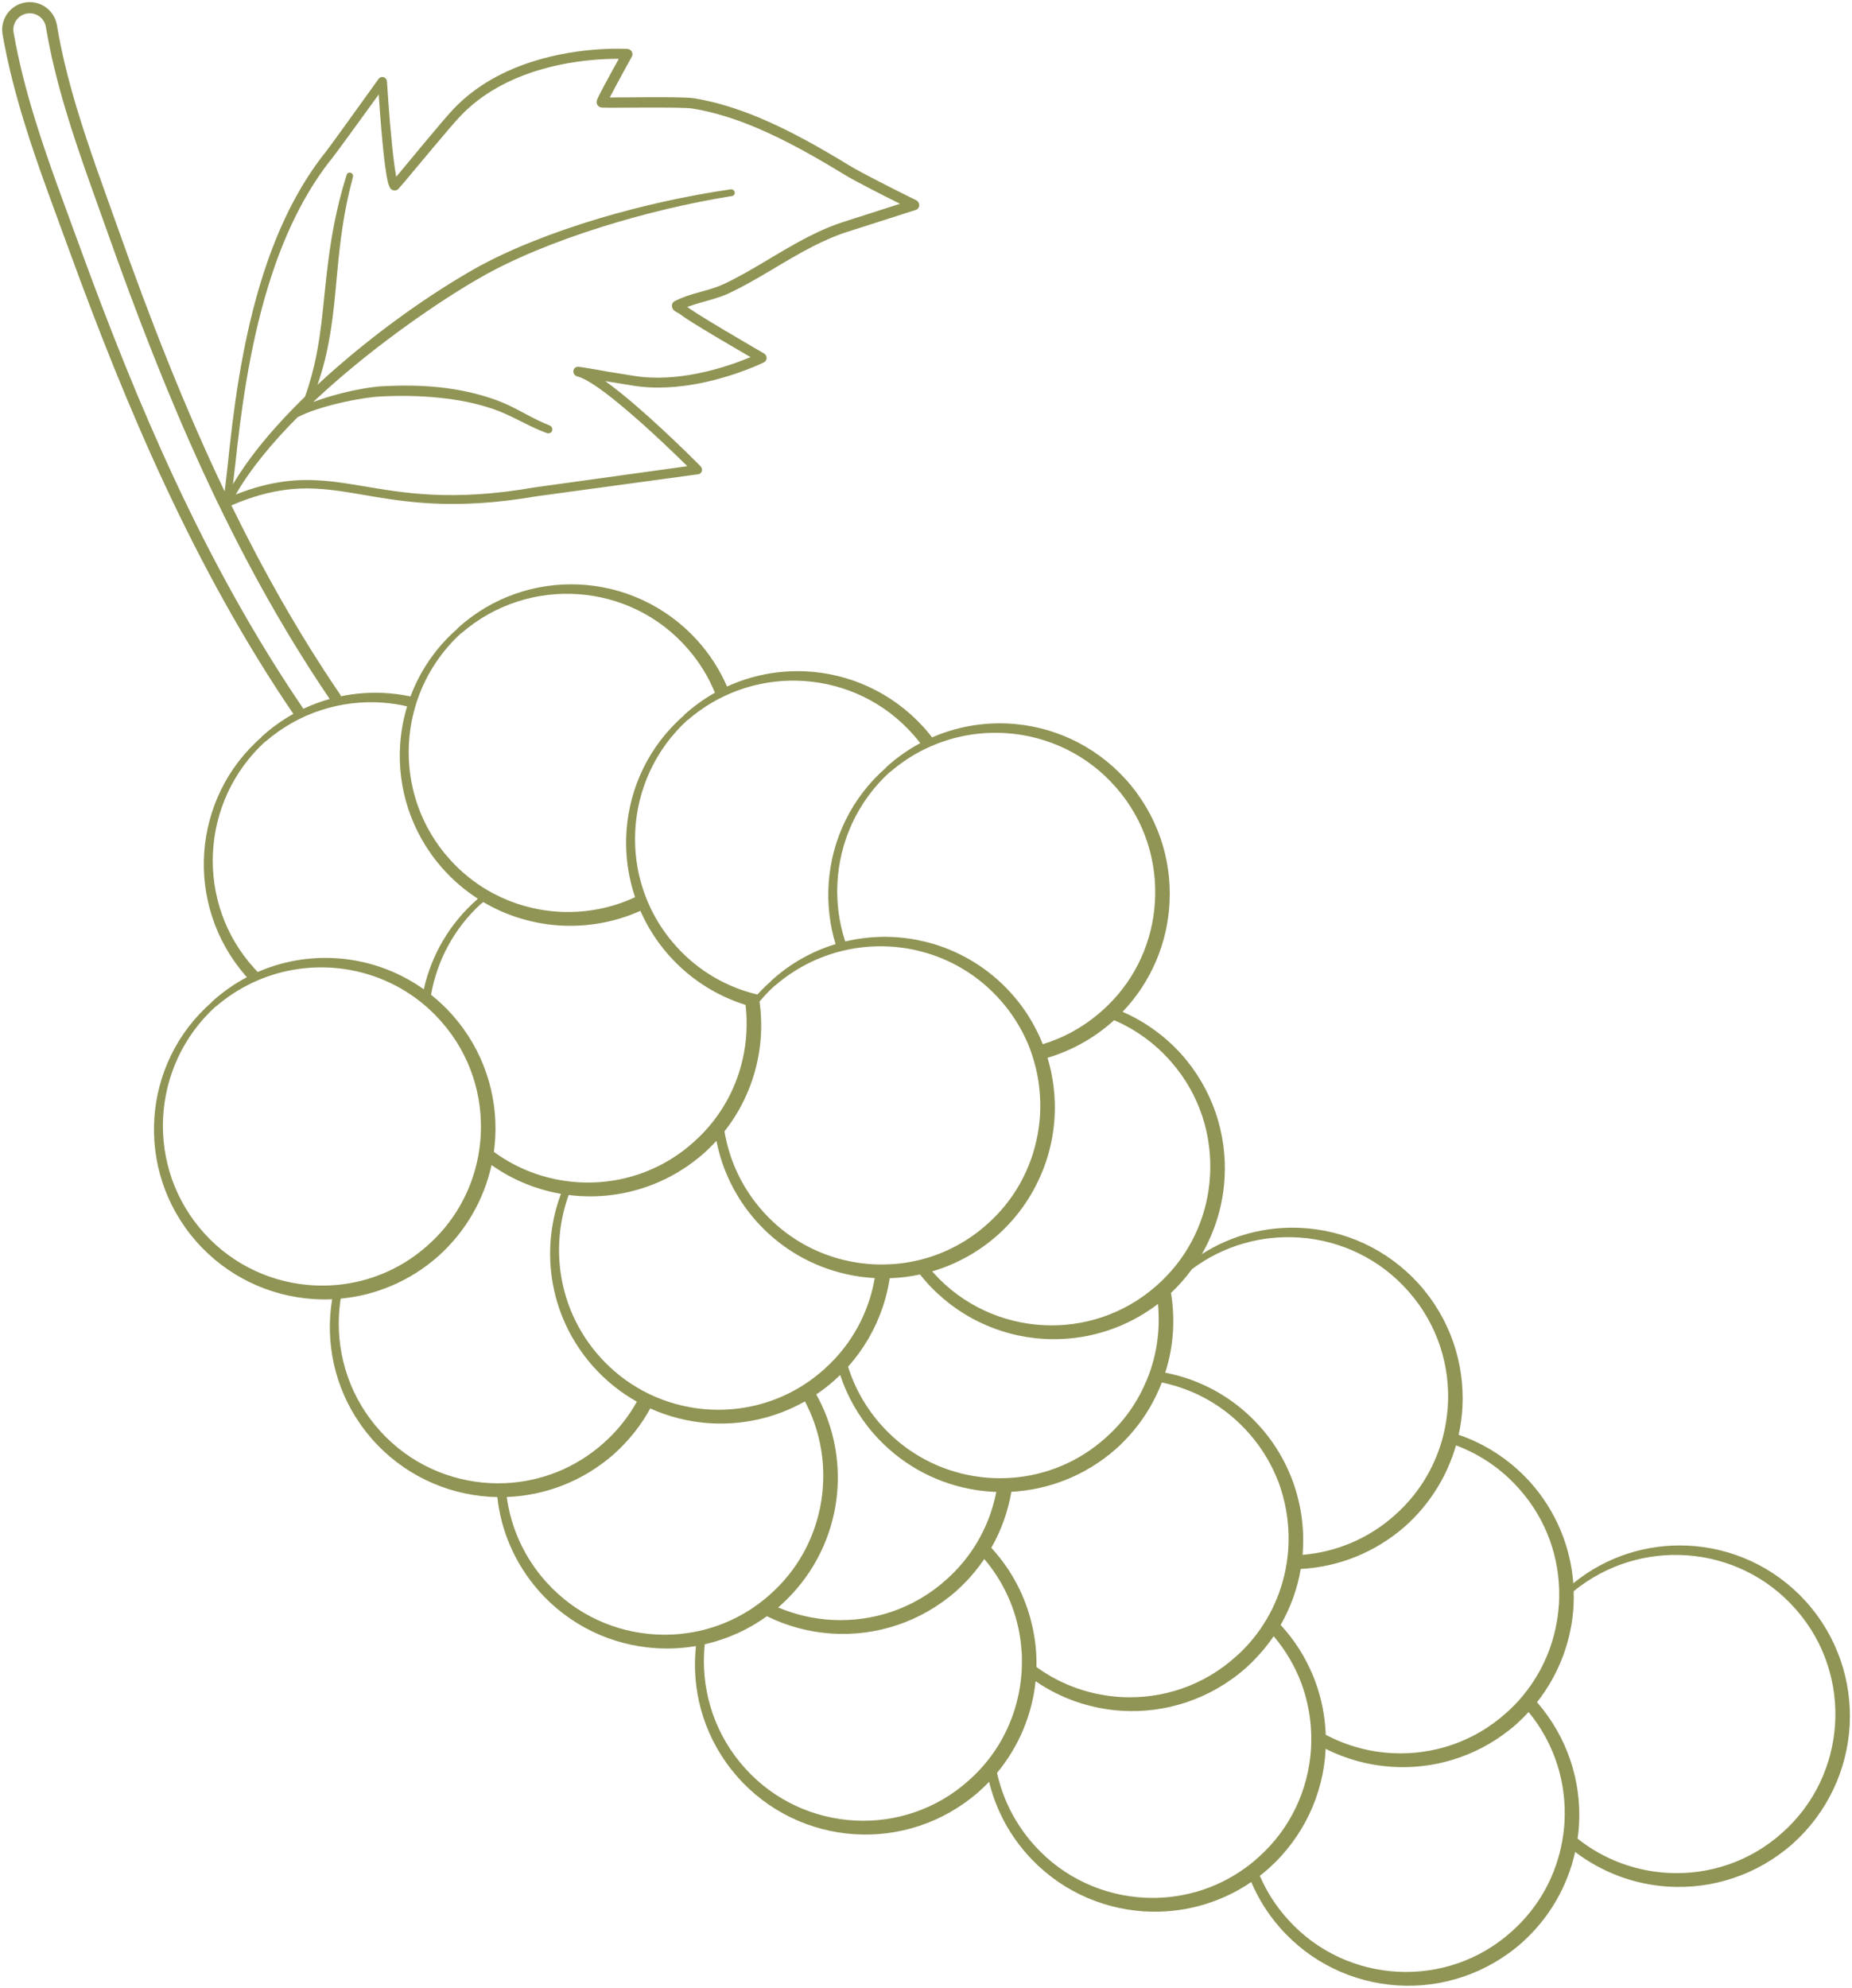 <?xml version="1.0" encoding="UTF-8" standalone="no"?><svg xmlns="http://www.w3.org/2000/svg" xmlns:xlink="http://www.w3.org/1999/xlink" clip-rule="evenodd" fill="#909555" fill-rule="evenodd" height="1631.4" preserveAspectRatio="xMidYMid meet" stroke-linejoin="round" stroke-miterlimit="2" version="1" viewBox="-1.6 -1.5 1519.9 1631.4" width="1519.9" zoomAndPan="magnify"><g><g><g id="change1_1"><path d="M9410.15,3459.26C9329.04,3339.99 9273.26,3208.2 9225.81,3077.88C9213.45,3043.93 9200.31,3009.53 9189.51,2974.55C9182.09,2950.54 9175.79,2926.26 9171.5,2901.66C9171.5,2901.66 9171.5,2901.65 9171.5,2901.64C9169.41,2889.34 9177.7,2877.64 9190.01,2875.55C9202.31,2873.46 9214.01,2881.75 9216.1,2894.06C9216.1,2894.06 9216.1,2894.07 9216.1,2894.07C9219.88,2916.83 9225.56,2939.31 9232.22,2961.56C9242.52,2995.91 9255.15,3029.71 9266.99,3063.07C9292.46,3134.84 9320.34,3206.73 9353.75,3276.69C9353.96,3275.11 9354.18,3273.45 9354.39,3271.75C9355.81,3260.3 9357.16,3246.64 9357.98,3239.18C9363.32,3190.62 9371.8,3137.17 9388.91,3088.17C9400.46,3055.08 9415.95,3024.01 9436.99,2997.79C9438.19,2996.3 9443.49,2989.03 9449.99,2980.05C9462.79,2962.37 9480.19,2938.13 9480.19,2938.13C9481.1,2936.87 9482.74,2936.35 9484.26,2936.84C9485.79,2937.33 9486.88,2938.72 9486.97,2940.3C9486.97,2940.3 9488.67,2967.96 9491.08,2991.88C9492.15,3002.39 9493.34,3012.18 9494.6,3018.5C9494.82,3018.24 9495.05,3017.97 9495.28,3017.7C9506.46,3004.37 9532.46,2972.58 9541.29,2963.23C9560.31,2943.07 9584.3,2930.97 9607.2,2923.78C9647.5,2911.12 9684.4,2913.66 9684.4,2913.66C9685.85,2913.76 9687.18,2914.6 9687.9,2915.88C9688.63,2917.16 9688.65,2918.7 9687.96,2919.95C9687.96,2919.95 9675.5,2942.4 9669.82,2953.47C9680.01,2953.47 9699.85,2953.18 9715.83,2953.26C9726.59,2953.32 9735.65,2953.57 9739.11,2954.14C9757.35,2957.16 9775.31,2962.88 9792.8,2970.2C9818.64,2981.01 9843.47,2995.32 9866.74,3009.45C9871.4,3012.28 9879.59,3016.65 9888.21,3021.11C9904.01,3029.29 9921.26,3037.77 9921.26,3037.77C9922.86,3038.56 9923.87,3040.22 9923.8,3041.97C9923.74,3043.72 9922.62,3045.21 9920.96,3045.75L9867.27,3062.95C9856.58,3066.18 9846.5,3070.58 9836.72,3075.56C9813.33,3087.49 9791.67,3102.75 9767.96,3113.98C9757.77,3118.81 9745.6,3120.97 9734.92,3124.81C9734.42,3124.99 9733.93,3125.17 9733.44,3125.36C9734.43,3126.11 9735.45,3126.82 9736.48,3127.51C9738.44,3128.84 9740.46,3130.09 9742.46,3131.37C9747.55,3134.62 9755.56,3139.45 9763.86,3144.4C9779.61,3153.77 9796.39,3163.51 9796.39,3163.51C9797.73,3164.29 9798.57,3165.72 9798.57,3167.25C9798.57,3168.77 9797.73,3170.13 9796.38,3170.8C9796.38,3170.8 9773.66,3182.06 9743.76,3187.97C9726.43,3191.39 9706.7,3193.01 9687.57,3189.69C9680.79,3188.52 9673.94,3187.52 9667.14,3186.37C9666.77,3186.31 9666.4,3186.25 9666.04,3186.18C9670.04,3189.02 9674.27,3192.24 9678.61,3195.73C9708.6,3219.81 9744.41,3256.15 9744.41,3256.15C9745.45,3257.2 9745.83,3258.73 9745.4,3260.1C9744.97,3261.47 9743.8,3262.45 9742.36,3262.64L9609.85,3280.69C9540.42,3292.66 9499.77,3285.01 9465.2,3279.12C9444.48,3275.59 9426,3272.66 9404.61,3275.29C9391.1,3276.96 9376.43,3280.84 9359.28,3288.15C9385.23,3341.33 9414.5,3393.32 9448.47,3443.21C9448.81,3443.7 9449.04,3444.24 9449.16,3444.79C9460.57,3442.43 9472.21,3441.52 9483.78,3442.05C9491.34,3442.4 9498.86,3443.36 9506.28,3444.93C9514.07,3424.1 9526.99,3404.86 9544.93,3389.25L9544.82,3389.12C9573.06,3363.31 9609.14,3351.45 9644.59,3353.08C9680.38,3354.72 9715.48,3370.16 9741.48,3398.72C9751.97,3410.32 9760.16,3423.2 9766.09,3436.8C9786.43,3427.46 9808.5,3423.34 9830.34,3424.34C9866.13,3425.98 9901.23,3441.43 9927.23,3469.99C9929.74,3472.77 9932.12,3475.62 9934.37,3478.54C9954.05,3469.94 9975.26,3466.18 9996.26,3467.14C10032.1,3468.78 10067.1,3484.22 10093.1,3512.78C10119.2,3541.65 10131.2,3578.41 10129.2,3614.44C10127.5,3646.9 10114.5,3678.72 10090.7,3703.7C10108.3,3711.37 10124.6,3722.8 10138.4,3737.89C10164.4,3766.76 10176.4,3803.52 10174.4,3839.55C10173.3,3861.48 10166.9,3883.11 10155.7,3902.54C10180.2,3886.8 10208.6,3879.68 10236.6,3880.97C10272.4,3882.61 10307.5,3898.05 10333.5,3926.61C10359.6,3955.47 10371.5,3992.24 10369.6,4028.27C10369.2,4035.83 10368.1,4043.35 10366.5,4050.76C10388.1,4058.15 10408.2,4070.97 10424.7,4089.05C10446.4,4113.08 10458.3,4142.59 10460.6,4172.59C10487.8,4150.35 10521.4,4140.18 10554.4,4141.69C10590.2,4143.33 10625.3,4158.78 10651.3,4187.34C10677.4,4216.2 10689.3,4252.96 10687.4,4288.99C10685.4,4325.15 10669.5,4360.51 10640.4,4386.51C10611.1,4412.26 10574.1,4423.81 10538.1,4421.45C10511,4419.68 10484.5,4410.11 10462.1,4393.02C10455.9,4420.88 10441.2,4447.12 10418.3,4467.57C10389,4493.32 10352.1,4504.87 10316,4502.51C10280.1,4500.16 10245.1,4484.09 10219.6,4454.9C10209.6,4443.49 10201.9,4430.93 10196.3,4417.72C10169.7,4435.81 10138.5,4443.77 10108,4441.77C10072.1,4439.41 10037.1,4423.35 10011.6,4394.15C9996.38,4376.7 9986.25,4356.52 9981.14,4335.47C9978.49,4338.24 9975.72,4340.93 9972.81,4343.52C9943.54,4369.27 9906.59,4380.83 9870.51,4378.46C9834.62,4376.11 9799.62,4360.04 9774.11,4330.85C9748.82,4301.83 9737.59,4265.3 9740.06,4229.68C9740.19,4227.81 9740.36,4225.94 9740.56,4224.08C9729.62,4225.96 9718.51,4226.54 9707.48,4225.82C9671.59,4223.46 9636.6,4207.39 9611.08,4178.2C9591.66,4155.91 9580.53,4129.2 9577.53,4101.86C9575.31,4101.82 9573.09,4101.73 9570.86,4101.58C9534.98,4099.23 9499.98,4083.16 9474.46,4053.97C9449.17,4024.95 9437.95,3988.42 9440.42,3952.8C9440.72,3948.36 9441.24,3943.93 9441.98,3939.53C9436.83,3939.76 9431.68,3939.7 9426.54,3939.37C9390.65,3937.01 9355.65,3920.94 9330.14,3891.75C9304.85,3862.73 9293.62,3826.2 9296.09,3790.58C9298.54,3755.26 9314.4,3720.84 9343.21,3695.79L9343.1,3695.66C9352.04,3687.48 9361.77,3680.7 9372.02,3675.31C9371.7,3674.94 9371.37,3674.57 9371.04,3674.2C9345.76,3645.18 9334.53,3608.65 9337,3573.03C9339.45,3537.7 9355.31,3503.28 9384.12,3478.23L9384.01,3478.1C9392.14,3470.67 9400.92,3464.39 9410.15,3459.26ZM9439.98,3447.02C9359.08,3327.84 9304.72,3196.79 9258.35,3066.14C9246.46,3032.63 9233.79,2998.69 9223.44,2964.19C9216.66,2941.58 9210.9,2918.72 9207.06,2895.59C9205.81,2888.27 9198.86,2883.34 9191.54,2884.59C9184.23,2885.83 9179.29,2892.78 9180.54,2900.1C9184.76,2924.31 9190.97,2948.21 9198.27,2971.85C9209.02,3006.68 9222.11,3040.93 9234.42,3074.74C9281.67,3204.51 9337.18,3335.77 9418.01,3454.51C9418.13,3454.69 9418.24,3454.88 9418.33,3455.07C9425.36,3451.76 9432.6,3449.07 9439.98,3447.02ZM9362.9,3279.24C9377.96,3273.32 9391.18,3270.02 9403.48,3268.47C9425.58,3265.69 9444.68,3268.57 9466.11,3272.16C9500.1,3277.86 9540.08,3285.31 9608.28,3273.38C9608.28,3273.38 9733.49,3256.01 9733.49,3256.01C9723.96,3246.61 9703.43,3226.72 9683.48,3209.82C9667.63,3196.39 9652.27,3184.73 9643.34,3182.38C9640.42,3181.61 9640.12,3179.41 9640.06,3179.17C9639.79,3177.99 9640,3176.9 9640.76,3175.91C9641.1,3175.47 9641.75,3174.76 9643.08,3174.5C9643.26,3174.47 9643.67,3174.4 9644.29,3174.45C9644.98,3174.5 9647.49,3174.88 9648.5,3175.03L9659.54,3176.89C9662.4,3177.45 9665.28,3177.96 9668.17,3178.45C9674.99,3179.59 9681.85,3180.57 9688.64,3181.73C9706.76,3184.84 9725.43,3183.21 9741.84,3179.94C9760.73,3176.17 9776.64,3170.18 9785.33,3166.53C9778.96,3162.82 9769.18,3157.12 9759.77,3151.54C9751.37,3146.56 9743.26,3141.68 9738.11,3138.41C9736.04,3137.09 9733.96,3135.8 9731.93,3134.43C9730.52,3133.49 9729.12,3132.5 9727.77,3131.46C9726.53,3130.5 9723.59,3129.22 9722.55,3128.23C9721.43,3127.16 9720.99,3126 9720.88,3125.05C9720.69,3123.5 9721.01,3121.69 9723.38,3120.45C9726.02,3119.07 9728.83,3117.9 9731.75,3116.84C9742.18,3113.09 9754.09,3111.02 9764.03,3106.29C9787.65,3095.05 9809.23,3079.8 9832.53,3067.88C9842.74,3062.66 9853.28,3058.07 9864.43,3054.68C9864.43,3054.68 9908.01,3040.71 9908,3040.71C9901.58,3037.5 9892.81,3033.09 9884.44,3028.76C9875.6,3024.19 9867.2,3019.7 9862.43,3016.8C9839.54,3002.88 9815.13,2988.77 9789.72,2978.12C9772.88,2971.05 9755.6,2965.51 9738.03,2962.59C9735.63,2962.18 9730.32,2961.99 9723.61,2961.87C9706.61,2961.58 9681.02,2961.95 9669.46,2961.91C9666.72,2961.9 9664.73,2961.86 9663.76,2961.8C9662.69,2961.72 9662.03,2961.5 9661.78,2961.39C9661.07,2961.1 9658.04,2959.28 9659.33,2955.57C9659.58,2954.85 9660.25,2953.38 9661.24,2951.41C9664.78,2944.36 9672.68,2929.97 9677.22,2921.77C9665.03,2921.68 9638.38,2922.71 9609.94,2931.55C9588.16,2938.33 9565.31,2949.69 9547.19,2968.78C9538.39,2978.05 9512.46,3009.58 9501.3,3022.79C9499.05,3025.46 9497.38,3027.4 9496.55,3028.3C9493.82,3031.24 9490.51,3028.95 9490.31,3028.73C9489.6,3027.98 9488.7,3026.35 9488,3023.86C9487.13,3020.71 9486.26,3015.71 9485.45,3009.66C9483.11,2992.18 9481.17,2965.66 9480.2,2951.04C9473.95,2959.67 9464.02,2973.35 9455.93,2984.44C9449.3,2993.52 9443.88,3000.88 9442.66,3002.39C9421.98,3027.96 9406.76,3058.3 9395.33,3090.62C9378.19,3139.11 9369.58,3192.02 9364.1,3240.1C9363.29,3247.17 9361.98,3259.8 9360.59,3270.85C9374.61,3247.13 9395.56,3222.47 9419.69,3198.96C9423.82,3187.59 9426.69,3176.6 9428.89,3165.77C9431.3,3153.88 9432.81,3142.17 9434.11,3130.3C9434.98,3122.39 9435.76,3114.42 9436.63,3106.29C9437.88,3094.64 9439.31,3082.68 9441.35,3070.14C9444.05,3053.6 9447.89,3036.09 9453.89,3016.97C9454.3,3015.57 9455.79,3014.8 9457.22,3015.27C9458.65,3015.73 9459.48,3017.25 9459.07,3018.66C9451.25,3047.57 9448.43,3072.72 9446.24,3096.2C9445.57,3103.37 9444.96,3110.38 9444.26,3117.28C9443.17,3128.02 9441.92,3138.51 9440.14,3148.98C9437.88,3162.28 9434.74,3175.53 9429.99,3189.16C9452.83,3167.94 9477.84,3147.89 9502.04,3130.6C9522.1,3116.26 9541.65,3103.88 9558.81,3094.11C9586.19,3078.7 9622.04,3064.38 9661.03,3052.73C9695.84,3042.33 9733.15,3034.07 9769.07,3028.86C9770.58,3028.63 9772.04,3029.67 9772.34,3031.19C9772.63,3032.7 9771.64,3034.11 9770.13,3034.34C9734.61,3040.04 9697.78,3048.86 9663.41,3059.63C9625.19,3071.61 9590.03,3086.01 9563.26,3101.48C9546.32,3111.18 9527.14,3123.59 9507.28,3137.68C9481.19,3156.2 9453.99,3177.72 9429.56,3200.42C9428.51,3201.41 9427.45,3202.39 9426.41,3203.38C9432.35,3201.14 9438.82,3199.1 9445.31,3197.32C9459.15,3193.55 9473.08,3191.07 9482.09,3190.47C9498.31,3189.58 9514.29,3189.62 9529.74,3191.24C9546.16,3192.96 9561.97,3196.43 9576.86,3201.84C9580.01,3202.99 9583.06,3204.28 9586.05,3205.66C9597.68,3211.06 9608.34,3217.9 9620.37,3222.54C9622.15,3223.2 9623.1,3225.15 9622.51,3226.89C9621.92,3228.63 9620,3229.51 9618.22,3228.85C9605.95,3224.44 9594.99,3217.81 9583.11,3212.61C9580.31,3211.38 9577.44,3210.23 9574.49,3209.22C9560.14,3204.26 9544.94,3201.36 9529.2,3199.79C9514.17,3198.29 9498.65,3197.99 9482.86,3198.76C9474.2,3199.09 9460.79,3201.18 9447.39,3204.37C9434.81,3207.36 9422.23,3211.28 9413.67,3215.82C9413.63,3215.83 9413.6,3215.85 9413.57,3215.87C9392.71,3236.84 9374.83,3258.4 9362.9,3279.24ZM10218.4,4088.96C10213,4075.05 10205.2,4061.82 10194.8,4049.97C10175.4,4027.58 10149.9,4013.45 10122.9,4007.82C10117.5,4021.84 10109.9,4035.13 10099.9,4047.12C10097.8,4049.61 10095.7,4052.05 10093.4,4054.42C10090.8,4057.2 10088,4059.89 10085.1,4062.48C10060.3,4084.28 10030,4095.91 9999.41,4097.52C9996.67,4113.52 9991.16,4129.09 9982.94,4143.48C9983.2,4143.77 9983.47,4144.06 9983.73,4144.35C10000.2,4162.53 10011,4183.85 10016.2,4206.14C10016.7,4208.15 10017.1,4210.16 10017.5,4212.18C10019.4,4221.8 10020.2,4231.56 10020,4241.3C10040.8,4256.43 10065.3,4264.69 10090,4265.96C10123.1,4267.65 10156.9,4256.84 10183.4,4232.95C10185,4231.55 10186.6,4230.12 10188.1,4228.66C10190.3,4226.47 10192.4,4224.22 10194.5,4221.91C10198.8,4217.09 10202.6,4212.02 10206,4206.74C10207.9,4203.82 10209.7,4200.85 10211.3,4197.82C10217.6,4186.16 10222,4173.71 10224.5,4160.94C10225.2,4157.21 10225.8,4153.45 10226.2,4149.68C10226.4,4147.79 10226.6,4145.9 10226.7,4144.01C10227.7,4127.34 10225.6,4110.47 10220.3,4094.39C10219.7,4092.57 10219.1,4090.76 10218.4,4088.96ZM9966.44,4146.59C9967.16,4145.55 9967.87,4144.49 9968.56,4143.43C9970.45,4140.52 9972.22,4137.54 9973.85,4134.51C9980.15,4122.86 9984.54,4110.41 9987.03,4097.63C9985.62,4097.58 9984.2,4097.51 9982.78,4097.42C9979.09,4097.18 9975.4,4096.79 9971.73,4096.26C9969.59,4095.95 9967.47,4095.59 9965.34,4095.18C9935.74,4089.48 9907.74,4074.24 9886.38,4049.81C9873.72,4035.28 9864.59,4018.87 9858.93,4001.64C9857.31,4003.23 9855.65,4004.78 9853.95,4006.31C9849.25,4010.44 9844.35,4014.21 9839.29,4017.62C9852.38,4041.1 9858.18,4067.42 9856.78,4093.36C9856.65,4095.81 9856.46,4098.24 9856.2,4100.68C9855.94,4103.16 9855.6,4105.65 9855.21,4108.12C9850.24,4139.01 9834.92,4168.43 9809.78,4190.88C9809.19,4191.4 9808.6,4191.91 9808.01,4192.42C9822.22,4198.45 9837.33,4201.87 9852.56,4202.65C9885.66,4204.35 9919.41,4193.54 9945.96,4169.65C9950.97,4165.2 9955.55,4160.46 9959.7,4155.46C9962.09,4152.58 9964.34,4149.62 9966.44,4146.59ZM9735.81,4028.15C9741.27,4029.13 9746.77,4029.76 9752.3,4030.04C9776.84,4031.3 9801.75,4025.68 9823.82,4012.94C9826.89,4011.16 9829.91,4009.25 9832.87,4007.2C9837.3,4004.12 9841.58,4000.74 9845.7,3997.04C9849.04,3994.07 9852.19,3990.97 9855.16,3987.75C9857.44,3985.27 9859.61,3982.71 9861.66,3980.09C9870.39,3968.97 9877.06,3956.68 9881.64,3943.78C9882.59,3941.13 9883.44,3938.45 9884.21,3935.75C9885.48,3931.28 9886.51,3926.74 9887.3,3922.17C9886.73,3922.14 9886.16,3922.11 9885.59,3922.07C9878.46,3921.6 9871.37,3920.59 9864.38,3919.05C9862.27,3918.58 9860.17,3918.07 9858.09,3917.5C9832.24,3910.53 9808.11,3896.1 9789.19,3874.46C9772.48,3855.28 9761.91,3832.83 9757.38,3809.52C9754.1,3813.12 9750.61,3816.57 9746.91,3819.88C9724.55,3839.55 9697.72,3850.93 9670.21,3854.16C9665.32,3854.74 9660.4,3855.05 9655.48,3855.11C9651.85,3855.15 9648.23,3855.06 9644.61,3854.82C9641.76,3854.63 9638.92,3854.36 9636.1,3854C9631.56,3866.55 9628.97,3879.66 9628.34,3892.88C9627.16,3917.87 9633.03,3943.21 9646.18,3965.58C9647.16,3967.26 9648.18,3968.91 9649.25,3970.56C9653.05,3976.42 9657.39,3982.06 9662.24,3987.4C9672.4,3998.62 9684.07,4007.65 9696.67,4014.47C9700.29,4016.43 9703.98,4018.21 9707.74,4019.81C9714.83,4022.82 9722.14,4025.18 9729.58,4026.88C9731.65,4027.36 9733.73,4027.78 9735.81,4028.15ZM9503.54,3453.03C9496.88,3451.5 9490.11,3450.5 9483.31,3450.01C9449.58,3447.62 9414.95,3458.05 9387.39,3481.91L9387.27,3481.78C9360.26,3506.37 9345.75,3539.6 9344.15,3573.45C9342.55,3607 9353.69,3641.17 9378.04,3667.97C9378.99,3669.01 9379.94,3670.03 9380.91,3671.04C9400.61,3662.42 9421.85,3658.64 9442.87,3659.61C9469.12,3660.81 9495,3669.44 9517.19,3685.22C9523.4,3657.44 9538.17,3631.33 9561.28,3611.24L9561.16,3611.11C9561.26,3611.02 9561.37,3610.92 9561.47,3610.83C9550.7,3603.89 9540.71,3595.34 9531.86,3585.22C9506.57,3556.2 9495.35,3519.67 9497.82,3484.05C9498.54,3473.56 9500.45,3463.14 9503.54,3453.03ZM9756.14,3441.87C9750.86,3428.97 9743.4,3416.71 9733.7,3405.64C9710.03,3378.41 9677.52,3363.41 9644.13,3361.04C9610.4,3358.64 9575.77,3369.07 9548.2,3392.93L9548.09,3392.8C9531.4,3407.99 9519.48,3426.49 9512.43,3446.38C9511.47,3449.11 9510.59,3451.86 9509.81,3454.63C9507.06,3464.38 9505.44,3474.4 9504.96,3484.47C9503.37,3518.02 9514.51,3552.19 9538.86,3578.99C9548.02,3589.11 9558.41,3597.45 9569.6,3603.99C9571.31,3604.99 9573.05,3605.95 9574.8,3606.87C9582.84,3611.09 9591.24,3614.42 9599.86,3616.85C9603.79,3617.96 9607.76,3618.89 9611.77,3619.62C9617.44,3620.67 9623.17,3621.34 9628.92,3621.63C9649.88,3622.7 9671.1,3618.76 9690.6,3609.65C9688.09,3602.26 9686.22,3594.72 9685,3587.1C9684.51,3584.09 9684.13,3581.06 9683.84,3578.03C9683.13,3570.47 9683.04,3562.87 9683.56,3555.32C9686.01,3519.99 9701.87,3485.57 9730.68,3460.52L9730.56,3460.39C9738.53,3453.11 9747.12,3446.94 9756.14,3441.87ZM9449,3939.04C9448.26,3943.74 9447.79,3948.47 9447.56,3953.22C9445.97,3986.77 9457.11,4020.94 9481.46,4047.74C9505.58,4074.38 9538.23,4088.68 9571.52,4090.38C9573.26,4090.47 9575.01,4090.52 9576.76,4090.54C9579.24,4090.57 9581.72,4090.53 9584.2,4090.42C9613.1,4089.1 9641.75,4078.22 9664.92,4057.38C9676.13,4047.44 9685.18,4035.98 9692.07,4023.59C9678.53,4015.98 9666.04,4005.98 9655.24,3993.63C9650.13,3987.76 9645.59,3981.59 9641.63,3975.18C9640.64,3973.59 9639.69,3971.98 9638.78,3970.36C9625.16,3946.23 9619.35,3919.09 9621.2,3892.46C9622.13,3879.04 9624.99,3865.75 9629.77,3853.05C9609.63,3849.57 9590.16,3841.69 9572.93,3829.52C9572.88,3829.53 9572.82,3829.53 9572.77,3829.53C9566.61,3857.52 9551.84,3883.89 9528.84,3904.43C9505.64,3924.84 9477.6,3936.34 9449,3939.04ZM10127.2,3920.04C10148.8,3897.33 10160.6,3868.39 10162.4,3838.85C10164.5,3805.7 10154.2,3771.74 10130.6,3744.81C10117.3,3729.52 10101.2,3718.09 10083.8,3710.58C10083.3,3711.04 10082.7,3711.5 10082.2,3711.96C10066.3,3725.95 10048.2,3735.75 10029.1,3741.41C10033.8,3757.1 10035.8,3773.43 10034.9,3789.62C10034.3,3800.69 10032.4,3811.69 10029.2,3822.37C10028.4,3825.14 10027.5,3827.89 10026.4,3830.61C10018.7,3851.66 10005.8,3871.16 9987.9,3887.13C9971.9,3901.21 9953.6,3911.04 9934.41,3916.68C9934.84,3917.18 9935.29,3917.67 9935.74,3918.16C9959.85,3944.8 9992.51,3959.1 10025.8,3960.8C10058.2,3962.46 10091.3,3952.11 10117.6,3929.2C10118.1,3928.74 10118.7,3928.27 10119.2,3927.8C10122,3925.29 10124.7,3922.72 10127.2,3920.04ZM9376.35,3679.94C9365.8,3684.95 9355.74,3691.45 9346.48,3699.46L9346.37,3699.33C9319.35,3723.92 9304.84,3757.15 9303.24,3791C9301.64,3824.55 9312.78,3858.72 9337.13,3885.53C9361.25,3912.16 9393.91,3926.46 9427.19,3928.16C9432.93,3928.46 9438.68,3928.37 9444.42,3927.91C9446.75,3927.73 9449.08,3927.48 9451.4,3927.16C9476.32,3923.81 9500.51,3913.22 9520.59,3895.16C9540.64,3877.38 9553.8,3854.74 9559.99,3830.58C9560.63,3828.07 9561.2,3825.53 9561.69,3822.99C9561.82,3822.33 9561.95,3821.67 9562.06,3821.01C9562.75,3817.18 9563.26,3813.32 9563.6,3809.45C9563.69,3808.37 9563.77,3807.29 9563.84,3806.21C9565.93,3773.06 9555.58,3739.1 9531.98,3712.17C9531.68,3711.83 9531.38,3711.49 9531.08,3711.15C9528.2,3707.9 9525.18,3704.83 9522.06,3701.94C9521.92,3701.8 9521.77,3701.67 9521.63,3701.54C9519.54,3699.62 9517.4,3697.78 9515.21,3696.03C9494,3678.97 9468.47,3669.42 9442.41,3667.57C9423.36,3666.22 9404.03,3668.95 9385.84,3675.89C9382.64,3677.11 9379.47,3678.46 9376.35,3679.94ZM10449,4183.11C10449.4,4152.19 10438.9,4121.03 10416.9,4095.97C10402.2,4079.01 10384,4066.8 10364.3,4059.42C10357.2,4084.21 10343.2,4107.35 10322.6,4125.79C10297.8,4147.59 10267.5,4159.21 10236.9,4160.83C10234.2,4176.82 10228.6,4192.4 10220.4,4206.79C10220.7,4207.08 10220.9,4207.36 10221.2,4207.65C10232.2,4219.77 10240.6,4233.27 10246.6,4247.52C10247.3,4249.28 10248,4251.05 10248.7,4252.83C10254,4267.06 10256.9,4281.95 10257.4,4296.88C10274.5,4305.95 10293.2,4310.99 10312.1,4311.96C10345.2,4313.65 10379,4302.85 10405.5,4278.95C10406.1,4278.4 10406.8,4277.85 10407.4,4277.29C10410,4274.84 10412.6,4272.31 10415,4269.69C10415.2,4269.47 10415.4,4269.25 10415.6,4269.02C10417.9,4266.48 10420.1,4263.86 10422.1,4261.18C10438.1,4240.43 10447,4215.74 10448.7,4190.59C10448.8,4190.4 10448.8,4190.2 10448.8,4190.01C10448.9,4187.71 10449,4185.41 10449,4183.11ZM9987.64,4328.16C9992.4,4349.74 10002.7,4370.41 10018.6,4387.93C10042.7,4414.56 10075.4,4428.86 10108.6,4430.56C10137.6,4432.05 10167.1,4423.94 10191.8,4405.85C10194.2,4404.14 10196.5,4402.34 10198.7,4400.45C10199.8,4399.51 10200.9,4398.54 10202,4397.56C10228.7,4373.9 10243.2,4341.63 10245.3,4308.61C10245.4,4306.32 10245.5,4304.02 10245.5,4301.71C10245.6,4297.62 10245.4,4293.53 10245.1,4289.44C10244.3,4279.45 10242.3,4269.51 10239.2,4259.86C10238.6,4258.09 10238,4256.34 10237.4,4254.59C10232.2,4240.86 10224.7,4227.79 10214.7,4216.01C10210.2,4222.59 10205.1,4228.87 10199.4,4234.76C10197.4,4236.93 10195.2,4239.04 10192.9,4241.09C10192.5,4241.47 10192.1,4241.85 10191.7,4242.22C10162.4,4267.97 10125.5,4279.52 10089.4,4277.16C10064.7,4275.54 10040.3,4267.4 10019.3,4252.94C10016.5,4279.98 10005.8,4306.26 9987.64,4328.16ZM10203.3,4412.62C10208.9,4425.5 10216.6,4437.7 10226.6,4448.67C10250.7,4475.31 10283.3,4489.6 10316.6,4491.31C10349.7,4493 10383.5,4482.19 10410,4458.3C10432.7,4438.17 10446.6,4411.8 10451.5,4384.04C10452.2,4380.13 10452.7,4376.19 10453.1,4372.24C10453.1,4371.28 10453.2,4370.32 10453.3,4369.35C10455.3,4337.4 10445.7,4304.68 10423.9,4278.24C10421,4281.35 10418,4284.36 10414.8,4287.26C10414.5,4287.58 10414.1,4287.91 10413.8,4288.23C10411.8,4289.98 10409.8,4291.65 10407.7,4293.27C10379.5,4315.48 10345.1,4325.37 10311.5,4323.16C10292.8,4321.94 10274.3,4316.99 10257.3,4308.41C10257.3,4308.71 10257.3,4309.01 10257.3,4309.31C10255.4,4345.47 10239.4,4380.83 10210.3,4406.83C10208,4408.85 10205.7,4410.78 10203.3,4412.62ZM10464.1,4382.12C10485.9,4399.46 10512.1,4408.88 10538.7,4410.25C10571.8,4411.94 10605.6,4401.13 10632.1,4377.24C10658.8,4353.58 10673.3,4321.31 10675.4,4288.29C10677.5,4255.15 10667.1,4221.19 10643.5,4194.26C10619.8,4167.02 10587.3,4152.02 10553.9,4149.65C10521.4,4147.34 10488,4156.97 10460.9,4179.09C10461,4182.97 10461,4186.84 10460.8,4190.71C10459.3,4219.07 10449.1,4246.93 10430.8,4270.18C10455.7,4298.76 10467.2,4334.76 10465.3,4370.06C10465.1,4374.09 10464.7,4378.11 10464.1,4382.12ZM9585.27,4101.79C9588.75,4127.1 9599.62,4151.65 9618.08,4171.98C9642.19,4198.61 9674.85,4212.91 9708.14,4214.61C9719.61,4215.2 9731.16,4214.28 9742.46,4211.84C9744.88,4211.32 9747.29,4210.73 9749.69,4210.06C9762.7,4206.46 9775.28,4200.78 9786.92,4192.99C9789.95,4190.96 9792.92,4188.79 9795.81,4186.47C9797.75,4184.91 9799.66,4183.29 9801.53,4181.61C9823.27,4162.34 9836.91,4137.36 9842.35,4110.91C9842.85,4108.45 9843.29,4105.98 9843.65,4103.5C9844.18,4099.9 9844.56,4096.28 9844.78,4092.66C9846.27,4069.03 9841.44,4044.98 9829.99,4023.36C9805.73,4037.08 9778.45,4043 9751.65,4041.24C9745.26,4040.83 9738.91,4039.97 9732.64,4038.69C9730.5,4038.26 9728.37,4037.77 9726.25,4037.23C9718.34,4035.23 9710.57,4032.53 9703.06,4029.14C9695.51,4042.89 9685.52,4055.61 9673.17,4066.65C9647.78,4088.97 9616.63,4100.63 9585.27,4101.79ZM9857.26,3654.56C9838.73,3659.6 9821.02,3668.76 9805.54,3682.16L9805.42,3682.03C9802.35,3684.83 9799.44,3687.73 9796.7,3690.74C9795.34,3692.22 9794.02,3693.74 9792.74,3695.27C9793.02,3697.25 9793.26,3699.24 9793.45,3701.22C9794.13,3708.26 9794.28,3715.32 9793.91,3722.37C9793.16,3736.33 9790.32,3750.17 9785.44,3763.39C9784.46,3766.07 9783.39,3768.71 9782.24,3771.33C9777.53,3782.06 9771.42,3792.3 9763.95,3801.78C9767.95,3825.76 9778.64,3848.91 9796.19,3868.23C9814.31,3888.24 9837.25,3901.29 9861.66,3907.26C9863.7,3907.76 9865.75,3908.21 9867.81,3908.61C9873.9,3909.8 9880.06,3910.55 9886.25,3910.87C9887.08,3910.91 9887.9,3910.94 9888.73,3910.97C9892.76,3911.1 9896.8,3911.04 9900.82,3910.8C9906.23,3910.48 9911.61,3909.82 9916.96,3908.82C9920.13,3908.23 9923.29,3907.52 9926.42,3906.69C9945.6,3901.61 9963.89,3892.04 9979.65,3877.86C9995.65,3863.67 10007.3,3846.39 10014.4,3827.7C10015.5,3825.06 10016.4,3822.38 10017.2,3819.68C10020.3,3809.67 10022.2,3799.33 10022.9,3788.91C10023.8,3773.93 10022.2,3758.79 10018,3744.2C10016.9,3740.45 10015.7,3736.73 10014.3,3733.06C10010.3,3722.94 10005,3713.19 9998.39,3704.08C9996.97,3702.12 9995.49,3700.2 9993.94,3698.31C9992.99,3697.15 9992.03,3696.01 9991.03,3694.88C9974.15,3675.45 9952.76,3662.25 9929.77,3655.41C9925.27,3654.08 9920.7,3652.98 9916.09,3652.13C9911.25,3651.24 9906.37,3650.62 9901.46,3650.27C9889.45,3649.42 9877.32,3650.19 9865.44,3652.62C9862.7,3653.18 9859.97,3653.83 9857.26,3654.56ZM9924.66,3483.24C9923,3481.09 9921.26,3478.98 9919.45,3476.91C9895.77,3449.68 9863.26,3434.67 9829.87,3432.31C9809.12,3430.83 9788.04,3434.21 9768.46,3442.58C9765.02,3444.05 9761.62,3445.68 9758.28,3447.46C9749.74,3452.02 9741.58,3457.6 9733.95,3464.2L9733.83,3464.07C9706.82,3488.66 9692.31,3521.89 9690.7,3555.74C9690.32,3563.82 9690.68,3571.93 9691.78,3579.98C9692.22,3583.22 9692.78,3586.45 9693.47,3589.65C9694.64,3595.13 9696.17,3600.55 9698.05,3605.88C9699.39,3609.68 9700.91,3613.43 9702.62,3617.12C9708.07,3628.93 9715.39,3640.12 9724.6,3650.26C9740.04,3667.31 9758.98,3679.31 9779.34,3686.18C9783.17,3687.47 9787.04,3688.58 9790.96,3689.51C9791.19,3689.25 9791.43,3688.99 9791.67,3688.74C9794.98,3685.18 9798.51,3681.75 9802.27,3678.49L9802.15,3678.36C9817.87,3663.99 9836.02,3653.94 9855.14,3648.14C9850.19,3631.85 9848.32,3614.88 9849.48,3598.11C9851.93,3562.78 9867.8,3528.37 9896.6,3503.32L9896.49,3503.19C9905.21,3495.21 9914.68,3488.57 9924.66,3483.24ZM10078.1,3698.9C10102.2,3675.64 10115.3,3645.03 10117.2,3613.74C10119.3,3580.6 10109,3546.63 10085.4,3519.7C10061.7,3492.47 10029.2,3477.47 9995.8,3475.1C9976.4,3473.72 9956.71,3476.59 9938.23,3483.8C9934.87,3485.12 9931.55,3486.57 9928.28,3488.18C9918.26,3493.08 9908.7,3499.35 9899.87,3506.99L9899.76,3506.86C9872.74,3531.45 9858.24,3564.68 9856.63,3598.53C9855.87,3614.5 9858,3630.61 9863.06,3645.99C9875.82,3642.93 9888.92,3641.72 9901.93,3642.31C9908.84,3642.63 9915.74,3643.46 9922.54,3644.81C9926.95,3645.68 9931.33,3646.76 9935.65,3648.06C9959.16,3655.12 9981.1,3668.49 9998.82,3687.95C10001,3690.37 10003.1,3692.84 10005.1,3695.36C10006.7,3697.43 10008.3,3699.54 10009.8,3701.67C10016.1,3710.72 10021.2,3720.32 10025.2,3730.26C10041.4,3725.35 10056.8,3717.19 10070.5,3705.71C10071.7,3704.73 10072.8,3703.72 10074,3702.69C10075.4,3701.44 10076.7,3700.18 10078.1,3698.9ZM10354.8,4047.32C10356.2,4040.81 10357.1,4034.2 10357.6,4027.57C10359.7,3994.42 10349.3,3960.46 10325.7,3933.53C10302,3906.3 10269.5,3891.29 10236.1,3888.93C10205.3,3886.74 10173.8,3895.23 10147.6,3914.86C10142.6,3921.77 10136.8,3928.3 10130.4,3934.37C10132.1,3944.5 10132.6,3954.76 10132.1,3964.96C10131.5,3976.75 10129.3,3988.46 10125.7,3999.78C10154.4,4005.3 10181.5,4019.85 10202.6,4043.05C10213,4054.5 10221.1,4067.2 10227,4080.6C10227.7,4082.16 10228.3,4083.73 10229,4085.31C10236.5,4104.34 10239.8,4124.64 10238.7,4144.7C10238.6,4146.22 10238.5,4147.74 10238.4,4149.25C10265.6,4147.01 10292.4,4136.21 10314.3,4116.51C10333.3,4099.66 10346.1,4078.43 10352.7,4055.67C10353.5,4052.9 10354.2,4050.12 10354.8,4047.32ZM9747.77,4222.64C9747.51,4225.12 9747.33,4227.61 9747.21,4230.1C9745.61,4263.65 9756.75,4297.82 9781.1,4324.62C9805.22,4351.26 9837.88,4365.56 9871.17,4367.26C9904.26,4368.95 9938.01,4358.15 9964.56,4334.25C9969.57,4329.81 9974.16,4325.06 9978.31,4320.07C9980.69,4317.19 9982.94,4314.23 9985.04,4311.2C9998.73,4291.44 10006.3,4268.56 10007.8,4245.31C10007.8,4244.95 10007.9,4244.59 10007.9,4244.23C10008.1,4239.96 10008.1,4235.68 10008,4231.4C10007.9,4229.27 10007.7,4227.15 10007.5,4225.03C10007.3,4222.41 10007,4219.79 10006.6,4217.19C10003.1,4194.11 9993.37,4171.72 9977.19,4152.7C9974.66,4156.42 9971.94,4160.04 9969.03,4163.55C9966.97,4166.05 9964.8,4168.48 9962.54,4170.86C9959.89,4173.63 9957.12,4176.32 9954.21,4178.92C9924.94,4204.66 9887.99,4216.22 9851.91,4213.85C9833.6,4212.65 9815.52,4207.88 9798.81,4199.62C9783.13,4210.9 9765.75,4218.57 9747.77,4222.64ZM9540.92,3706.56C9566.19,3735.22 9577.75,3771.42 9575.84,3806.91C9575.63,3810.82 9575.26,3814.72 9574.72,3818.61C9576.17,3819.67 9577.63,3820.7 9579.11,3821.69C9584.08,3825.03 9589.23,3827.99 9594.53,3830.57C9607.13,3836.71 9620.54,3840.72 9634.21,3842.58C9634.25,3842.51 9634.28,3842.43 9634.32,3842.36C9634.55,3842.47 9634.78,3842.58 9635.01,3842.69C9636.84,3842.93 9638.67,3843.13 9640.51,3843.29C9642.09,3843.43 9643.68,3843.53 9645.26,3843.62C9648.84,3843.8 9652.43,3843.84 9656.02,3843.73C9685.57,3842.82 9714.98,3831.92 9738.66,3810.61C9744.81,3805.15 9750.32,3799.24 9755.18,3792.96C9757.68,3789.72 9760.02,3786.38 9762.18,3782.95C9764.91,3778.63 9767.36,3774.17 9769.53,3769.6C9770.75,3767.03 9771.89,3764.43 9772.93,3761.8C9778.05,3748.93 9781.04,3735.36 9781.91,3721.66C9782.15,3717.76 9782.23,3713.86 9782.12,3709.95C9782.05,3706.93 9781.87,3703.92 9781.59,3700.92C9781.49,3699.95 9781.39,3698.99 9781.28,3698.02C9757.42,3690.58 9735.24,3676.67 9717.6,3656.49C9708.05,3645.53 9700.51,3633.49 9694.95,3620.85C9673.78,3630.34 9650.85,3634.31 9628.26,3632.83C9621.59,3632.4 9614.95,3631.49 9608.39,3630.1C9604.38,3629.26 9600.4,3628.23 9596.46,3627.03C9585.91,3623.83 9575.69,3619.36 9566.03,3613.65C9565.53,3614.07 9565.04,3614.49 9564.55,3614.91L9564.43,3614.78C9541.89,3635.3 9528.06,3661.83 9523.16,3689.72C9526.24,3692.16 9529.24,3694.76 9532.14,3697.5C9534.76,3699.97 9537.31,3702.55 9539.76,3705.25C9540.15,3705.68 9540.54,3706.12 9540.92,3706.56ZM10108.7,3951.03C10083.2,3966.94 10053.9,3973.89 10025.1,3972.01C9989.25,3969.65 9954.26,3953.58 9928.74,3924.39C9927.26,3922.69 9925.82,3920.96 9924.44,3919.21C9916.23,3920.98 9907.9,3922.01 9899.57,3922.29C9898.75,3927.66 9897.63,3932.99 9896.19,3938.24C9895.43,3941.02 9894.59,3943.77 9893.66,3946.5C9887.71,3963.98 9878.25,3980.48 9865.38,3994.88C9870.9,4012.43 9880.2,4029.08 9893.38,4043.58C9914.04,4066.4 9940.97,4080.16 9969.2,4084.71C9971.29,4085.05 9973.39,4085.33 9975.5,4085.57C9978.14,4085.86 9980.78,4086.08 9983.43,4086.21C9985.2,4086.3 9986.96,4086.36 9988.73,4086.38C9992.78,4086.42 9996.84,4086.28 10000.9,4085.95C10028.2,4083.71 10054.9,4072.9 10076.8,4053.21C10081.8,4048.77 10086.4,4044.02 10090.6,4039.02C10093,4036.15 10095.2,4033.19 10097.3,4030.15C10102.6,4022.47 10107,4014.31 10110.5,4005.84C10111.6,4003.25 10112.6,4000.62 10113.5,3997.97C10117.2,3987.04 10119.4,3975.7 10120.1,3964.26C10120.5,3957.51 10120.4,3950.73 10119.8,3943.99C10119.8,3943.78 10119.8,3943.58 10119.7,3943.38C10116.2,3946.13 10112.5,3948.68 10108.7,3951.03Z" transform="translate(-9171 -2875)"/></g></g></g></svg>